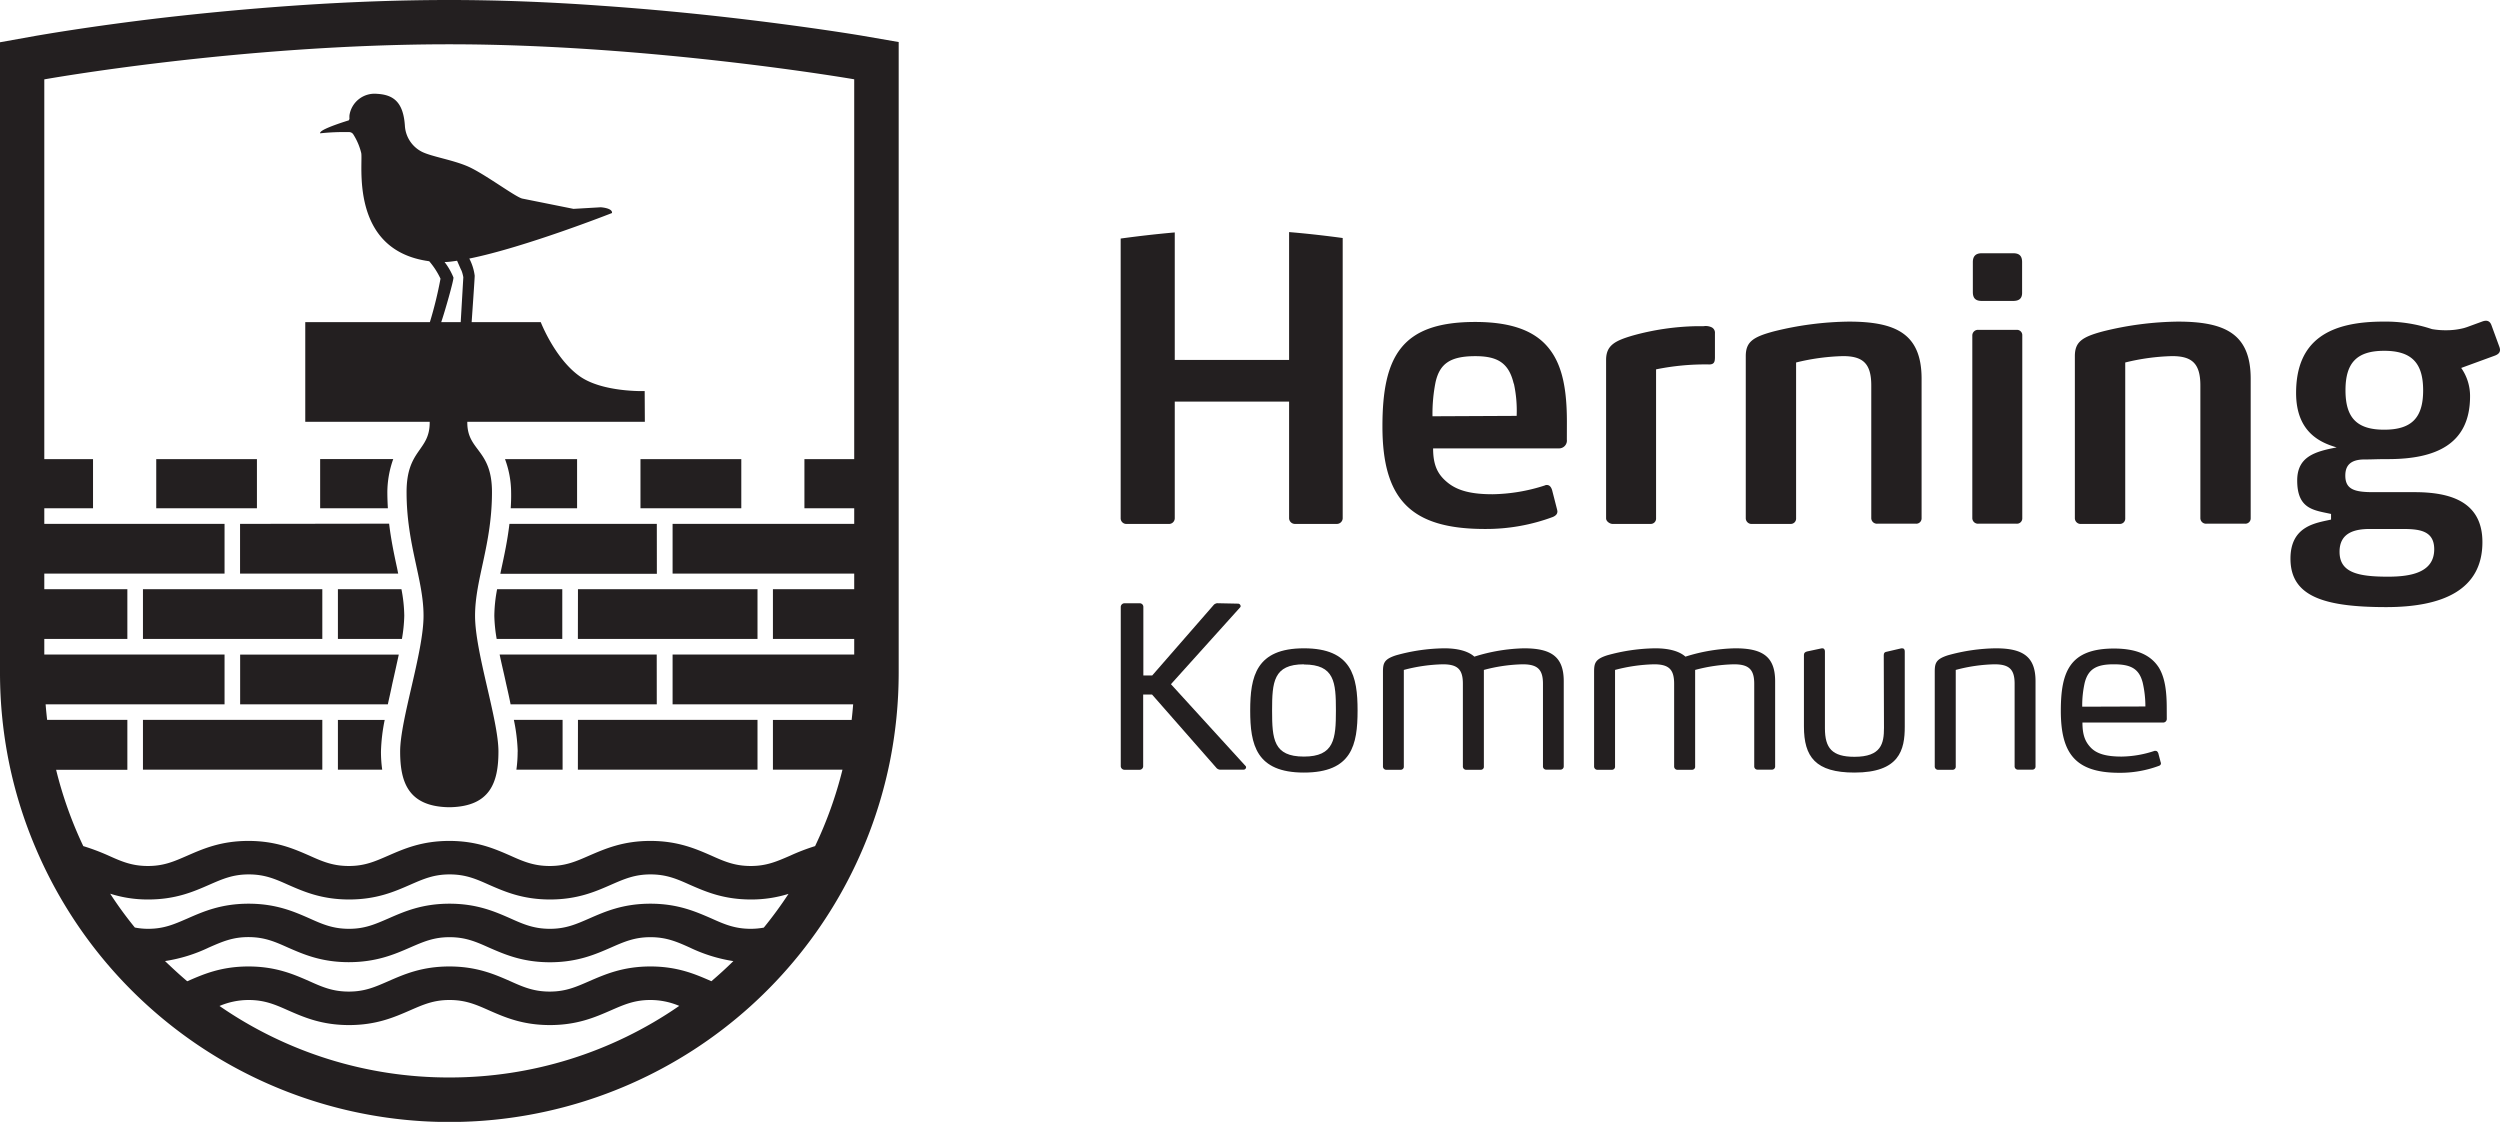 <svg xmlns="http://www.w3.org/2000/svg" viewBox="0 0 564.35 253.25"><defs><style>.cls-1{fill:#231f20;}</style></defs><title>Asset 11</title><g id="Layer_2" data-name="Layer 2"><g id="Layer_1-2" data-name="Layer 1"><path class="cls-1" d="M145.53,88.28s-9.65.33-14.8-3.44c-5.52-4-8.66-12.12-8.66-12.12h-15.6c.17-2.5.67-9.55.69-10.47a11.35,11.35,0,0,0-1.22-3.88c12.58-2.54,32.21-10.28,32.21-10.28.17-1.14-2.54-1.3-2.54-1.3l-6.15.36-11.59-2.33c-1.61-.41-8.48-5.58-12.19-7.22-3.47-1.53-8.4-2.26-10.54-3.39a7.05,7.05,0,0,1-3.74-5.83c-.36-5.41-2.65-7-6.31-7.2A5.73,5.73,0,0,0,78.89,26a6,6,0,0,0,0,.85l-.16.32S72.67,29,72.31,29.9c-.11.14-.07.2,0,.19a50.78,50.78,0,0,1,6.4-.27,1.13,1.13,0,0,1,1.09.59,14,14,0,0,1,1.74,4.11c.49,2.14-2.86,22,15.35,24.45a17.21,17.21,0,0,1,2.55,3.94,89.24,89.24,0,0,1-2.4,9.81H68.91v22.5H97v.17c0,6.47-5.22,6-5.22,15.68,0,11.94,3.83,19.68,3.83,27.94s-5.28,23.45-5.28,30.64c0,7,1.89,12.33,10.79,12.57h.61c8.89-.24,10.79-5.54,10.79-12.57,0-7.19-5.28-22.37-5.28-30.64s3.82-16,3.82-27.94c0-9.7-5.57-9.22-5.57-15.68l0,.36,0-.53h40.08ZM99.6,72.72c.74-2.1,2.89-9.62,2.76-10.09a15.17,15.17,0,0,0-2-3.48c.86,0,1.8-.14,2.82-.29.4.89.86,2,1,2.22a7.8,7.8,0,0,1,.41,1.51L104,72.72Z"/><path class="cls-1" d="M167.34,103.64H144.58v11.1h22.76Zm-19.07,14.62H115c-.45,3.81-1.18,7.17-1.85,10.27-.07.33-.14.64-.2,1h35.33Zm-33-3.52h15v-11.1H114a21.86,21.86,0,0,1,1.38,7.43C115.41,112.34,115.36,113.56,115.29,114.74Zm15.18,29.5H171V133H130.47Zm-3.52,0V133H112.22a33.35,33.35,0,0,0-.63,6,34.11,34.11,0,0,0,.53,5.23Zm21.32,3.52H112.79c.44,2.15,1,4.39,1.47,6.62.36,1.57.71,3.11,1,4.61h33Zm-31.4,21.89a29.1,29.1,0,0,1-.28,4.09H127V162.51H116A40.82,40.82,0,0,1,116.87,169.65Zm13.6,4.09H171V162.51H130.47ZM58,103.64H35.27v11.1H58Zm-3.81,14.62v11.23h35.7c-.07-.32-.13-.63-.2-1-.67-3.1-1.4-6.47-1.85-10.28ZM76.28,133v11.23H90.73a34.11,34.11,0,0,0,.53-5.23,33.39,33.39,0,0,0-.64-6Zm11.16-21.94a22.5,22.5,0,0,1,1.33-7.43H72.27v11.1H87.56C87.49,113.56,87.44,112.34,87.44,111.07ZM32.27,173.74H72.76V162.51H32.27ZM72.76,133H32.27v11.23H72.76ZM54.21,159H87.55c.32-1.5.68-3,1-4.61.51-2.22,1-4.47,1.47-6.62H54.21Zm22.07,3.52v11.23h10a29.1,29.1,0,0,1-.28-4.09,40.82,40.82,0,0,1,.84-7.14ZM194.54,8.05c-.48-.08-11.9-2-29.12-4-10.11-1.17-20.11-2.09-29.74-2.76C123.6.42,112.08,0,101.42,0c-11,0-22.75.42-34.9,1.26C56.83,1.93,46.84,2.85,36.84,4,19.79,6,8.71,8,8.25,8.06L0,9.54V151.83a101.87,101.87,0,0,0,2.06,20.43A99.87,99.87,0,0,0,8,191.31a101.44,101.44,0,0,0,192.81-19.05,102.6,102.6,0,0,0,2.06-20.43V9.49ZM101.43,243.23a91,91,0,0,1-51.88-16.14,16.79,16.79,0,0,1,6.57-1.35c3.57,0,5.92,1,8.9,2.33,3.56,1.56,7.59,3.33,13.77,3.33s10.21-1.77,13.77-3.32c3-1.31,5.33-2.34,8.91-2.34s5.92,1,8.9,2.33c3.57,1.57,7.6,3.33,13.77,3.33s10.21-1.77,13.76-3.32c3-1.31,5.35-2.34,8.92-2.34a16.63,16.63,0,0,1,6.51,1.33A91,91,0,0,1,101.43,243.23Zm59.16-21.73c-3.56-1.56-7.59-3.33-13.77-3.33S136.6,219.94,133,221.5c-3,1.31-5.34,2.34-8.9,2.34s-5.93-1-8.9-2.34c-3.55-1.56-7.58-3.33-13.77-3.33s-10.22,1.77-13.78,3.33c-3,1.31-5.32,2.34-8.9,2.34s-5.93-1-8.9-2.34c-3.55-1.56-7.58-3.33-13.77-3.33s-10.23,1.77-13.78,3.33l-.05,0c-1.72-1.46-3.38-3-5-4.55a35,35,0,0,0,9.9-3.06c3-1.31,5.33-2.35,8.91-2.35s5.92,1,8.9,2.34c3.56,1.56,7.59,3.32,13.77,3.32S89,215.46,92.56,213.9c3-1.3,5.33-2.34,8.91-2.34s5.92,1,8.9,2.34c3.57,1.56,7.6,3.32,13.77,3.32s10.21-1.76,13.76-3.31c3-1.32,5.35-2.35,8.92-2.35s5.92,1,8.89,2.34a35,35,0,0,0,9.84,3.06Q163.15,219.32,160.59,221.5Zm11.83-12.1a16.51,16.51,0,0,1-2.93.27c-3.58,0-5.92-1-8.89-2.34C157,205.77,153,204,146.82,204s-10.22,1.77-13.78,3.33c-3,1.31-5.34,2.34-8.9,2.34s-5.93-1-8.9-2.34c-3.55-1.56-7.58-3.33-13.77-3.33s-10.22,1.77-13.78,3.33c-3,1.3-5.32,2.34-8.9,2.34s-5.93-1-8.9-2.34c-3.55-1.56-7.58-3.33-13.77-3.33s-10.23,1.77-13.78,3.33c-3,1.3-5.31,2.34-8.9,2.34a15.64,15.64,0,0,1-3-.29,87.22,87.22,0,0,1-5.57-7.64,27.67,27.67,0,0,0,8.59,1.31c6.18,0,10.21-1.76,13.77-3.32,3-1.31,5.33-2.34,8.91-2.34s5.92,1,8.9,2.34c3.56,1.56,7.59,3.32,13.77,3.32s10.21-1.76,13.77-3.32c3-1.31,5.33-2.34,8.91-2.34s5.92,1,8.9,2.34c3.57,1.56,7.6,3.32,13.77,3.32s10.21-1.76,13.76-3.32c3-1.31,5.35-2.34,8.92-2.34s5.92,1,8.89,2.34c3.57,1.56,7.6,3.32,13.78,3.32a28.13,28.13,0,0,0,8.49-1.27A90.51,90.51,0,0,1,172.42,209.4Zm20.41-105.76H181.59v11.1h11.24v3.52h-41v11.23h41V133H174.48v11.23h18.35v3.52h-41V159h40.76c-.09,1.18-.21,2.36-.34,3.52H174.48v11.23h15.7A90.78,90.78,0,0,1,184,191a47.49,47.49,0,0,0-5.65,2.17l0,0c-3,1.3-5.31,2.32-8.87,2.32s-5.92-1-8.89-2.34c-3.57-1.56-7.6-3.32-13.78-3.32S136.6,191.6,133,193.15c-3,1.32-5.34,2.34-8.9,2.34s-5.93-1-8.9-2.34c-3.55-1.55-7.58-3.32-13.77-3.32s-10.22,1.77-13.78,3.32c-3,1.31-5.32,2.34-8.9,2.34s-5.93-1-8.9-2.34c-3.55-1.55-7.58-3.32-13.77-3.32s-10.23,1.77-13.78,3.32c-3,1.31-5.31,2.34-8.9,2.34s-5.92-1-8.89-2.34A49.28,49.28,0,0,0,18.8,191a90.32,90.32,0,0,1-6.13-17.22H28.75V162.51H10.64c-.13-1.16-.25-2.34-.34-3.52H50.69V147.76H10v-3.52H28.75V133H10v-3.52H50.69V118.26H10v-3.52H21v-11.1H10V17.92S54.18,10,101.42,10c45.71,0,91.41,7.9,91.41,7.9Z"/><path class="cls-1" d="M353.7,99.22a1.77,1.77,0,0,1-1.78,2H323.51c0,3.91,1.1,6,3.39,7.81s5.43,2.54,10,2.54a39.88,39.88,0,0,0,11.87-2,.71.71,0,0,1,.42-.09c.51,0,.94.34,1.19,1.19l1.11,4.33a3.53,3.53,0,0,1,.08.42c0,.68-.43,1-1,1.27a43.14,43.14,0,0,1-15.35,2.72c-16.62,0-23.15-6.54-23.15-23.16,0-15.94,4.41-23.57,20.94-23.57,8.57,0,13.83,2.2,16.88,6.27,2.89,3.82,3.82,9.25,3.82,16.28Zm-12-12.63c-1.1-4.67-3.65-6.19-8.65-6.19-5.68,0-8.06,1.69-9,5.93a36.69,36.69,0,0,0-.68,7.64l19-.09A28.6,28.6,0,0,0,341.74,86.59Z"/><path class="cls-1" d="M385.84,82.27a55.41,55.41,0,0,0-12,1.11V117a1.2,1.2,0,0,1-1.27,1.27H364c-.51,0-1.44-.51-1.44-1.27V81.26c0-3.31,2-4.33,6-5.51a57.7,57.7,0,0,1,14.59-2.12h1.44a3.15,3.15,0,0,1,1.78.25,1.36,1.36,0,0,1,.76,1.36v5.51C387.11,81.6,387,82.27,385.84,82.27Z"/><path class="cls-1" d="M432.51,118.22h-8.74a1.27,1.27,0,0,1-1.35-1.27V87c0-4.92-1.87-6.61-6.36-6.61a49,49,0,0,0-10.61,1.44V117a1.2,1.2,0,0,1-1.27,1.27h-8.65a1.3,1.3,0,0,1-1.44-1.27V80.4c0-3.22,1.61-4.33,6.36-5.6a73.18,73.18,0,0,1,16.88-2.2c10.6,0,16.45,2.71,16.45,12.89V117A1.2,1.2,0,0,1,432.51,118.22Z"/><path class="cls-1" d="M455.24,118.22h-8.66a1.27,1.27,0,0,1-1.35-1.27V75.73a1.27,1.27,0,0,1,1.35-1.27h8.66a1.2,1.2,0,0,1,1.27,1.27V117A1.2,1.2,0,0,1,455.24,118.22Zm-.77-50.29h-7.12c-1.36,0-2-.59-2-2V59.17c0-1.36.68-2,2-2h7.12c1.36,0,2,.59,2,2V66C456.51,67.34,455.83,67.93,454.47,67.93Z"/><path class="cls-1" d="M506.8,118.22h-8.74a1.27,1.27,0,0,1-1.35-1.27V87c0-4.92-1.87-6.61-6.36-6.61a48.87,48.87,0,0,0-10.6,1.44V117a1.2,1.2,0,0,1-1.28,1.27h-8.65a1.3,1.3,0,0,1-1.44-1.27V80.4c0-3.22,1.61-4.33,6.36-5.6a73.18,73.18,0,0,1,16.88-2.2c10.6,0,16.45,2.71,16.45,12.89V117A1.2,1.2,0,0,1,506.8,118.22Z"/><path class="cls-1" d="M281.29,173.18a.56.56,0,0,1-.51.56h-5.44a1.31,1.31,0,0,1-.67-.31l-14.61-16.65h-2V173a.8.8,0,0,1-.82.77h-3.41A.85.85,0,0,1,253,173v-36a.85.85,0,0,1,.87-.82h3.41a.81.81,0,0,1,.82.82v15.48h2l13.95-16a1.61,1.61,0,0,1,.66-.31l4.84.1a.6.6,0,0,1,.51.56.39.39,0,0,1-.1.26l-15.63,17.36,16.9,18.53A.41.41,0,0,1,281.29,173.18Z"/><path class="cls-1" d="M294.34,174.4c-10.79,0-12.12-6.31-12.12-14s1.33-14.05,12.12-14.05,12.12,6.31,12.12,14.05S305.18,174.4,294.34,174.4Zm0-24.44c-6.87,0-7.18,4-7.18,10.44s.31,10.39,7.18,10.39,7.23-4,7.23-10.39S301.27,150,294.34,150Z"/><path class="cls-1" d="M352.28,173.74h-3.2a.72.72,0,0,1-.77-.77V154.34c0-3.26-1.27-4.38-4.58-4.38a36.65,36.65,0,0,0-8.76,1.27V173a.68.68,0,0,1-.71.77h-3.21a.74.74,0,0,1-.82-.77V154.34c0-3.26-1.21-4.38-4.52-4.38a37.32,37.32,0,0,0-8.81,1.27V173a.7.7,0,0,1-.76.77H313a.74.74,0,0,1-.81-.77V151.64c0-2,.31-2.85,2.95-3.71A42,42,0,0,1,326,146.35c3.16,0,5.45.66,6.82,1.88A39.91,39.91,0,0,1,344,146.35c6.11,0,9,1.83,9,7.43V173A.73.73,0,0,1,352.28,173.74Z"/><path class="cls-1" d="M399.94,173.74h-3.21A.72.72,0,0,1,396,173V154.34c0-3.26-1.27-4.38-4.58-4.38a36.65,36.65,0,0,0-8.76,1.27V173a.69.69,0,0,1-.72.77h-3.2a.74.74,0,0,1-.82-.77V154.34c0-3.26-1.22-4.38-4.53-4.38a37.44,37.44,0,0,0-8.81,1.27V173a.7.7,0,0,1-.76.77h-3.16a.74.74,0,0,1-.81-.77V151.64c0-2,.3-2.85,2.95-3.71a42,42,0,0,1,10.84-1.58c3.16,0,5.45.66,6.83,1.88a39.85,39.85,0,0,1,11.25-1.88c6.11,0,9,1.83,9,7.43V173A.72.72,0,0,1,399.94,173.74Z"/><path class="cls-1" d="M418.63,174.4c-8.81,0-11.41-3.56-11.41-10.39V147.82c0-.46.31-.66.71-.76l3.32-.71h.14c.42,0,.57.35.57.71v17.36c0,4.43,1.58,6.42,6.67,6.42,6.05,0,6.66-3,6.66-6.52l-.05-16.45c0-.51.26-.71.72-.76l3.26-.76h.2c.41,0,.56.3.56.71V164C430,169.31,428.76,174.4,418.63,174.4Z"/><path class="cls-1" d="M458.75,173.74h-3.16a.74.74,0,0,1-.81-.77V154.34c0-3.26-1.23-4.38-4.54-4.38a36.51,36.51,0,0,0-8.75,1.27V173a.7.7,0,0,1-.76.77h-3.16a.74.74,0,0,1-.82-.77V151.64c0-2,.31-2.85,2.95-3.71a42,42,0,0,1,10.8-1.58c6.11,0,9,1.83,9,7.43V173A.7.7,0,0,1,458.75,173.74Z"/><path class="cls-1" d="M489.13,162.33a.81.81,0,0,1-.7.77H470.09c0,2.7.57,4.22,1.73,5.5,1.43,1.63,3.78,2.19,7.14,2.19a24.41,24.41,0,0,0,7.38-1.28.63.63,0,0,1,.3,0c.25,0,.41.16.57.51l.55,2.09a.3.3,0,0,1,.05.2c0,.31-.2.51-.56.61a25.05,25.05,0,0,1-8.86,1.53c-10,0-13.18-4.48-13.18-14,0-8.81,2-14.05,12-14.05,5.3,0,8.4,1.58,10.14,4.32,1.42,2.35,1.77,5.5,1.77,9.17Zm-5.44-8.24c-.82-3.16-2.7-4.13-6.52-4.13s-5.75,1-6.56,4.13a23.37,23.37,0,0,0-.57,5.44l14.26-.05A23.82,23.82,0,0,0,483.69,154.09Z"/><path class="cls-1" d="M564.22,78.33l-1.8-4.92c-.34-.93-1-1.23-2.08-.83l-3.47,1.27-.6.19a15.77,15.77,0,0,1-4.07.51,17.53,17.53,0,0,1-3.22-.26A32.94,32.94,0,0,0,538,72.6c-12,0-19.68,4.07-19.68,16.11,0,9.07,5.77,11.28,9.16,12.29-5,.94-8.91,2.13-8.91,7.47,0,6.53,3.82,6.7,7.64,7.55v1.27c-3.31.76-9.16,1.36-9.16,8.82,0,8.4,7.29,10.94,21.62,10.94,12.64,0,21.71-3.82,21.71-14.67,0-9.33-7.54-11.28-15.35-11.28h-9.33c-4.15,0-6.27-.6-6.27-3.74,0-2.11,1-3.64,4.33-3.64,2,0,2.54-.08,5.34-.08,10.68,0,18.49-3.31,18.49-14.17a11,11,0,0,0-2-6.41l7.54-2.76C564.26,79.9,564.56,79.26,564.22,78.33ZM535,119.41h7.3c3.81,0,7.2.34,7.2,4.58,0,5.17-5.09,6.19-10.43,6.19-6.78,0-10.94-.93-10.94-5.6C528.11,120.17,531.68,119.41,535,119.41ZM538.2,97c-6.27,0-8.73-2.8-8.73-8.9s2.46-8.91,8.73-8.91S547,82,547,88.12,544.48,97,538.2,97Z"/><path class="cls-1" d="M291,52.39V81.25H265.19V52.47c-4.25.37-8.41.86-12.21,1.38V117a1.27,1.27,0,0,0,1.36,1.27h9.41a1.3,1.3,0,0,0,1.44-1.27V90.66H291V117a1.32,1.32,0,0,0,1.36,1.27h9.41A1.32,1.32,0,0,0,303.1,117V53.73C299.34,53.22,295.22,52.74,291,52.39Z"/></g></g></svg>